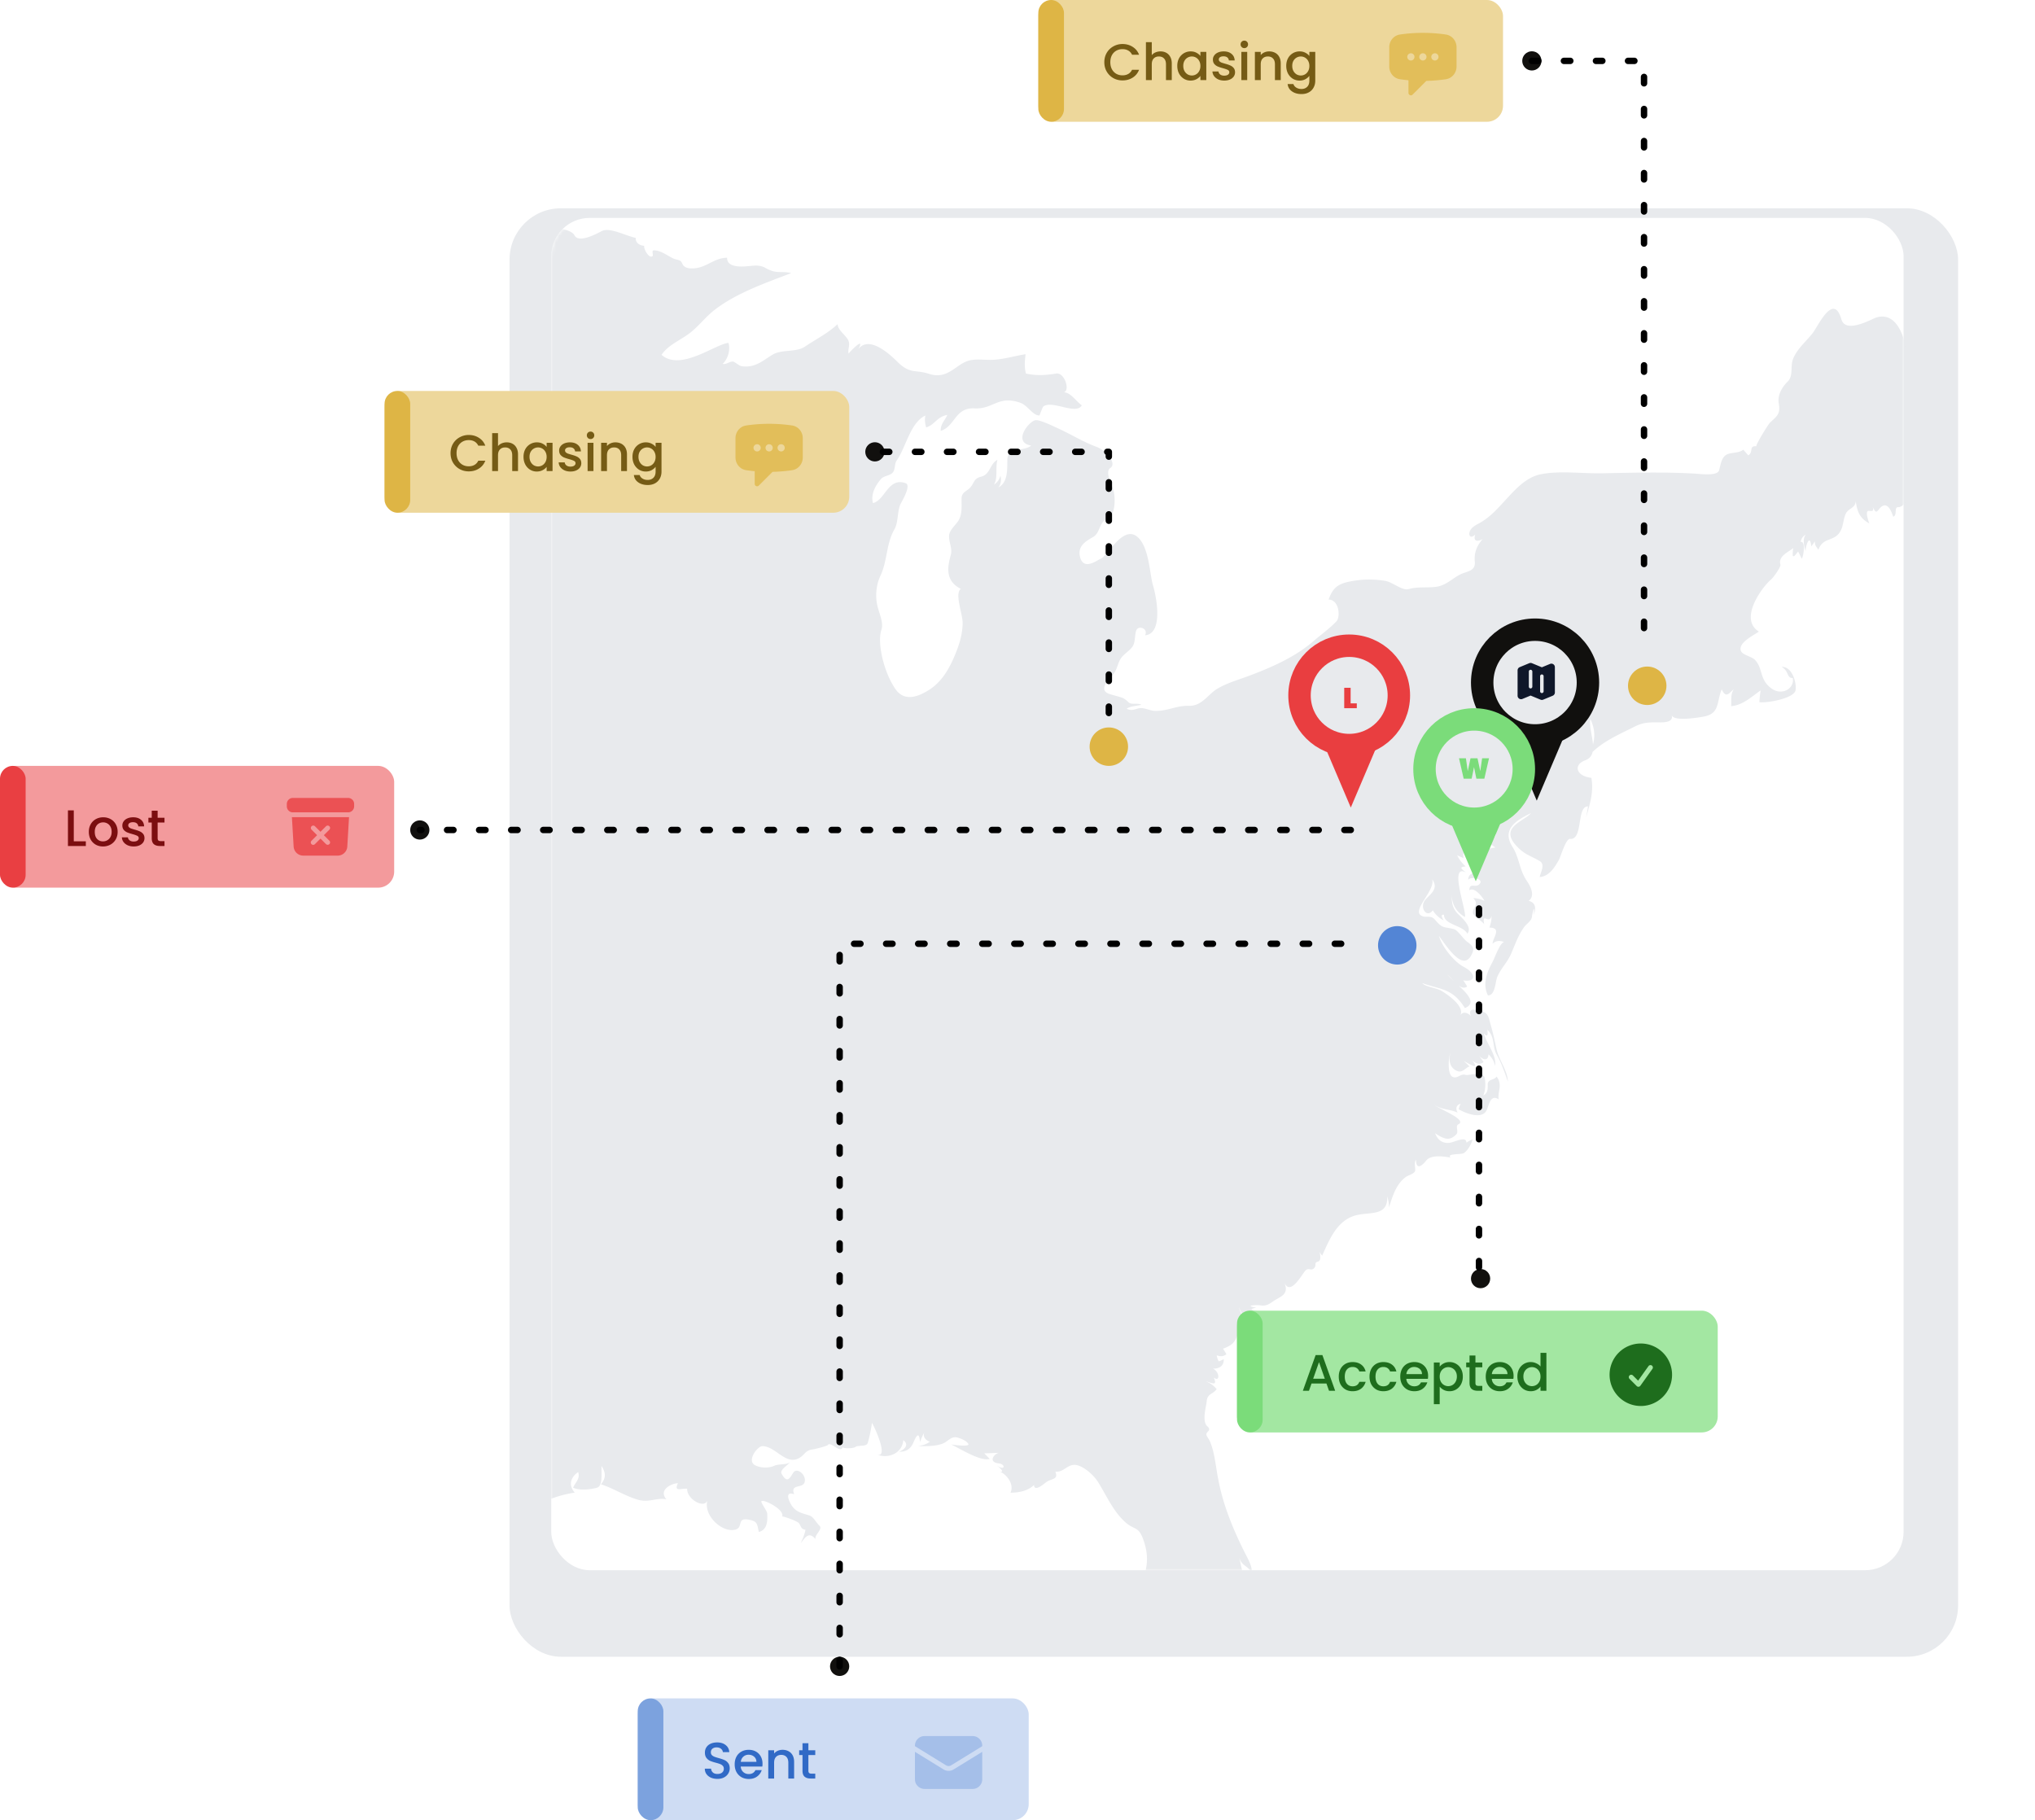 <svg xmlns="http://www.w3.org/2000/svg" width="635" height="568" fill="none"><g filter="url(#a)"><rect width="452" height="452" x="157" y="53" fill="#E8EAED" rx="16"/></g><rect width="422" height="422" x="172" y="68" fill="#fff" rx="12"/><mask id="b" width="422" height="422" x="172" y="68" maskUnits="userSpaceOnUse" style="mask-type:alpha"><rect width="422" height="422" x="172" y="68" fill="#D9D9D9" rx="12"/></mask><g mask="url(#b)"><path fill="#E8EAED" d="M-287.17 286.621c-.75-4.687-8.747-8.734-10.129-14.039-1.547-6.005.73-11.39-1.876-17.493-1.02-2.386-7.727-7.639-7.911-9.353-.48-4.824-.395-9.108 3.192-11.277-1.546 1.18-1.856.962-.941-.672.5-1.365 1.126-2.946.375-4.904-1.277-3.295 1.251-5.464.876-8.522-.316-2.333-3.298-5.761-2.923-7.527.606-2.946-1.296-3.803-2.691-7.151-.981-2.36-.316-4.206-.106-6.084.25-2.307-1.375-4.396-1.75-6.776-.441-2.676.269-5.009 1-7.072.29-.857 1.902-5.734 2.402-2.867-.25-1.364.671-1.259 1.626-1.582.625-.244.441-3.539-1.126-.672.356-2.412.191-6.347 3.403-6.486-3.087.963-1.481-2.247-1.336-3.539.211-1.905.605-3.698.961-5.517.54-2.735-.066-6.162 1.106-8.548 1.711-3.48 1.777-9.379 1.546-13.96-.085-1.687-.855-5.892 1.876-5.464-2.692-2.762-2.027-6.433-1.652-8.252.48-2.36-1.316-6.11 1.961-6.295 2.442-.131 8.997 2.195 9.833.376-.941.613-3.778-1.015-5.239-1.582-2.817-1.127-3.508-.481-5.41-.131-2.836.533-3.152-5.656-3.258-6.618.356 1.259.672 2.518.922 3.724 2.441-.646-.876-7.474 3.613-5.84-1.711-.962-3.192-1.311-4.429-1.074-2.133-4.073 1.23-4.021 3.692-4.956-1.356.105-3.133-.673-4.739-1.767a6.06 6.06 0 0 0-.191 1.767c-2.086-5.787-1.856-11.653-6.371-17.842-2.152-2.973-4.949-12.3-1.546-11.522 5.429 1.26 10.478 3.942 15.907 4.799 3.258.507 10.228-.244 12.255 2.788-.586-1.391-.164-2.386.981-2.65.125 1.365 1.836 3.111 2.382 4.58.645 1.741-2.007 3.751-2.711 4.8 1.171-4.074-1.672-.245-2.067.296-1.297 1.687-2.106 3.697-3.133 5.543 2.692 1.529 3.692.158 4.653-.699-.961.323-1.816.725-2.586 1.233-1.751-2.676.289-4.258 1.751-5.062 2.566-1.417 3.317-3.75 5.133-5.734 2.817 2.761-2.652 4.633-1.652 7.606 2.086-1.905 3.133 4.798.461 5.14l.375-1.766c-2.047.27-1.777 2.518-2.106 4.074-1.106-1.503-1.126-2.788-.441-3.566-1.961.91-1.876 3.645-4.324 4.099 1.941-.56 2.211-.158.816 1.233.796-1.503 1.441-1.206 1.942.883-.606-1.957.355-2.92 2.882-1.878 1.606.672 2.403-1.767 2.863-2.334 1.652-2.142 5.075-3.427 2.422-8.199-1.941-3.48 3.739-5.543 1.231-8.199-2.086-2.221-.895-4.047-3.258-6.512-1.797-1.845-2.527.508-3.297-2.65 5.43 2.142 2.672-2.999 3.297-5.14-2.356.401-4.173-3.138-3.903-4.423.5-2.307 8.313-.883 11.064-.883H156.55c2.632 0 1.671-2.973 1.566-5.174-.066-1.846 2.652-3.803 4.883-.613 2.567 3.724-.065 10.743 5.72 11.95 1.731.375 9.267.322 10.543 2.787 1.356 2.676 7.372-.751 8.497-1.311 2.462-1.312 7.325 1.417 10.629 2.115-.144 1.417 1.067 2.386 2.633 2.465-.27.752 1.336 3.968 2.527 3.296.5-.297-.375-1.846.441-1.879 1.942-.026 3.719 1.286 5.739 2.36 1.626.883 2.567.297 3.173 1.793.394.988 1.375 1.364 2.231 1.45 4.949.455 7.246-3.243 11.754-3.296-.105 3.428 5.43 2.736 6.977 2.597 1.461-.132 3.172-.428 4.989.587 3.567 2.037 4.804.83 8.036 1.608-8.313 3.19-17.165 6.294-23.779 11.39-2.758 2.089-4.805 4.85-7.477 7.019-2.988 2.439-7.055 3.882-9.208 7.098 5.95 5.253 16.783-3.374 20.897-3.724.71 2.439-.415 5.333-1.837 6.539 1.297.349 2.613-1.206 3.633-.56 1.837 1.1 1.652 1.39 3.673 1.39 3.508 0 5.89-2.307 8.332-3.724 2.863-1.687 7.306-.646 9.978-2.438 3.488-2.36 7.2-4.179 10.254-7.046.125 1.766 1.981 2.972 3.086 4.581 1.146 1.713-.039 3.078.356 4.607.48-.725 5.324-5.603 3.047-1.417 2.738-3.566 7.727-.455 12.071 3.855 4.047 4.074 5.68 2.465 9.918 3.856 5.89 1.931 8.313-2.867 12.34-4.073 2.422-.725 5.509-.106 8.227-.323 3.383-.27 6.371-1.206 9.622-1.714-.21 1.905-.48 3.803.106 6.031 3.692.804 6.555.455 9.457 0 2.613-.402 4.403 5.332 2.383 5.84 2.257.158 3.692 2.735 5.594 4.073-1.75 3.19-9.398-1.819-12.07.428-.106.079-1.172 2.736-1.086 2.736-2.133.132-3.692-3.164-6.055-3.968-6.931-2.386-8.392 2.063-14.216 1.766-6.18-.349-5.97 5.491-10.583 7.02-.125-2.169 1.375-3.322 2.046-4.983-3.317.613-3.738 2.972-6.594 3.908-.415-1.364-.5-2.623-.25-3.724-4.759 2.281-6.055 9.966-8.938 14.013-.731 1.015-.415 2.709-1.172 3.698-.855 1.127-2.836 1.015-3.777 2.142-1.442 1.687-3.278 4.528-2.462 7.474 3.758-.857 4.739-8.147 10.169-6.215 1.961.698-1.376 6.004-1.672 6.722-.941 2.386-.586 5.603-1.836 7.745-2.547 4.396-2.133 9.702-4.298 14.335-1.126 2.36-1.672 5.412-1.172 8.549.461 2.92 2.278 5.945 1.422 8.47-1.376 4.126.836 13.425 4.489 18.566 3.047 4.258 7.805 1.661 9.813.482 4.633-2.676 7.141-7.316 9.102-12.326 1.066-2.709 1.882-5.543 1.961-8.785.086-2.762-2.613-9.3-.566-10.77-5.43-2.736-3.863-7.771-3.113-10.691.5-1.905-.625-3.856-.566-5.84.086-2.063 2.527-3.644 3.258-5.384.856-1.984.625-3.942.645-6.295.039-2.116 1.856-2.28 2.863-3.592 1.277-1.635.981-2.65 3.343-3.243 2.758-.698 2.672-4.073 4.989-5.227-.691 2.386.211 5.656-1.086 7.745 1.02-.646 1.692-1.582 2.027-2.788.375 1.45.086 2.762-.645 3.671 2.883-1.555 2.778-5.2 2.797-8.575.04-4.179 5.134-2.544 7.451-4.501-5.845-.936-.922-7.422 1.25-7.903 1.336-.27 5.535 1.819 7.247 2.597 4.027 1.845 7.68 4.152 11.754 5.655 3.363 1.232 6.47 5.306 4.469 6.617-1.922 1.285.605 5.227 1.066 7.501.54 2.788.316 7.474-2.066 8.41-2.613 1.015-2.107 4.284-4.364 5.629-2.152 1.259-4.989 2.735-4.133 6.215 1.105 4.502 5.43.962 6.469.587 2.133-.778 7.076-10.928 11.63-6.644 3.528 3.295 3.633 11.521 4.679 14.975 1.337 4.528 3.028 15.113-2.481 15.568 1.106-2.116-2.106-3.269-2.757-1.477-.54 1.556-.231 3.672-1.146 4.983-.98 1.391-2.547 2.195-3.547 3.566-1.066 1.476-1.211 3.48-2.337 4.904-.835 1.074-5.284 5.035-1.355 6.321 1.421.481 2.836.751 4.258 1.285a7.394 7.394 0 0 1 1.856 1.45c1.086.672 2.586 0 3.903.646-1.547.402-3.363.375-4.614 1.232 2.106 1.048 3.192-.454 5.035-.158 1.231.185 2.613.804 3.778.831 3.863.131 6.7-1.688 10.668-1.582 3.844.132 5.891-3.454 8.477-5.115 2.988-1.905 6.852-2.972 10.334-4.284 7.226-2.709 14.387-5.919 19.961-10.743 2.356-2.063 5.094-3.968 7.227-6.242 1.231-1.312.921-6.67-2.462-6.776 1.501-4.205 3.344-5.174 8.477-5.945 2.778-.402 6.036-.402 9.142.106 2.481.428 5.324 3.19 7.431 2.57 2.691-.804 5.574-.323 8.457-.699 3.152-.402 5.094-2.649 7.661-3.908 1.941-.962 4.719-.91 4.449-3.909-.29-3.078.816-5.2 2.461-7.098-1.105.646-3.133 1.18-2.336-1.391-1.422 1.391-2.152.323-1.711-.936.46-1.311 1.921-2.036 3.047-2.649 3.422-1.905 5.64-4.528 8.227-7.316 2.797-3.026 6.285-6.994 10.833-7.903 5.864-1.206 13.025-.185 19.376-.323 9.438-.185 18.685-.428 28.373.079 1.856.079 7.411.936 7.957-1.015.441-1.608.691-3.645 1.961-4.633 1.442-1.128 4.028-.508 5.595-1.793.519.586 1.02 1.18 1.546 1.766 1.711-.936.066-3.111 2.567-2.814-.566-.079 3.672-6.861 4.173-7.343 2.066-2.01 3.402-2.57 2.777-6.057-.48-2.761 1.277-5.358 2.778-6.802 1.836-1.766.77-4.824 1.691-7.098 1.297-3.19 4.094-5.438 6.114-8.035 1.731-2.195 6.47-12.885 8.977-4.258 1.337 4.608 9.649-.243 10.834-.586 6.996-2.221 9.497 7.929 9.497 12.325 0 3.941.355 7.982.5 11.976.086 2.089-1.297 8.008.875 10.209 2.317 2.307 4.469.053 4.344 3.514-.086 2.438-.77 4.956 1.922 7.447.836-1.476 2.507-.856 3.672 1.075 1.376 2.28-.585 2.92-.19 4.93 1.75-1.635 2.297.244 1.731 1.45-.626 1.285-2.403 1.687-3.798 2.01-1.711.376-3.153.672-4.403 1.767-.875.777-3.989 4.02-3.824.026-1.356.534-1.797 2.439-3.508 2.439-1.297 0-.145 2.57-1.5 2.972-.376-1.074-1.297-3.941-2.962-3.48-1.882.508-1.981 3.75-3.469.349.481 1.556-.085 1.365-1.191 1.312-1.297-.079-.066 3.243.145 3.909-3.297-1.793-3.758-4.074-4.239-6.994.066 2.037-2.106 2.307-2.922 3.672-.921 1.581-.855 3.776-1.672 5.437-1.882 3.856-5.508 1.879-7.035 6.11-.77-1.127-1.126-1.364-1.086-2.623-.375.534-.75 1.074-1.126 1.582-.48-4.476-1.941.402-1.777 1.582-.539-1.932-.98-3.883.02-5.253-.855.481-1.375 1.232-1.566 2.28 1.586-.455.961 4.502.316 5.227a37.35 37.35 0 0 0-1.106-2.248c-.586.699-2.422 3.217-.625-.375-1.422 4.02-1.047.428-.922-.699-1.402 1.259-4.738 2.465-3.988 5.141.23.778-2.277 4.179-2.922 4.686-2.462 2.01-10.274 12.194-3.798 16.234-1.25.988-6.746 3.513-5.555 6.11.54 1.232 3.363 1.661 4.384 2.761 2.547 2.762 1.296 6.137 5.133 8.898 3.219 2.334 7.227.053 6.621-3.269-2.007 0-1.046-2.116-3.488-3.48 3.442-.158 4.778 5.279 4.344 7.343-.5 2.438-8.642 3.994-11.274 3.671a36.67 36.67 0 0 1 .395-3.671c-2.798 1.904-5.489 4.607-9.188 4.903.085-1.845-.211-3.908.836-5.253-1.336.857-2.357 3.19-3.798 0-1.626 3.968-.54 7.606-5.64 8.522-1.02.185-9.372 1.688-9.978-.481.731 2.307-2.527 2.307-4.008 2.281-3.238-.027-4.903 0-7.516 1.311-5.219 2.624-10.419 4.799-14.196 9.004 1.355-3.428 2.566-6.723.355-11.363-.75 3.829 3.278 11.119-1.606 12.885-3.797 1.391-2.863 4.957 1.922 5.464.816 4.555-.606 8.549-1.626 12.378.191-1.153.395-2.307.566-3.453-3.633-.106-1.402 10.499-5.594 10.13-1.336-.105-2.922 5.602-3.488 6.565-1.251 2.221-3.008 5.141-5.97 5.332.066-1.101 1.883-3.856.02-4.957-3.087-1.845-4.844-1.957-7.582-5.088-4.929-5.629 2.942-7.448 4.844-9.913-3.442 1.793-9.602 4.528-5.785 10.559 2.211 3.513 2.027 6.993 4.508 10.664 2.008 2.946 2.047 5.115.52 6.189 2.587.534 2.172 2.973 1.606 4.344.5-3.968-.5-.376-.539.481-.086 1.391-1.731 2.36-2.423 3.295-1.856 2.571-2.816 5.359-4.093 8.358-1.145 2.676-3.258 4.66-4.344 7.29-.625 1.555-.606 5.787-2.902 5.707-1.962-3.882.125-7.955 1.526-10.585.691-1.338 2.212-5.76 3.508-6.057-1.48-.56-2.672-.376-3.567.534-.066-1.687 3.087-5.036-1.02-5.036a9.892 9.892 0 0 0 .691-3.645c-.77 2.868-3.047-1.39-2.297 2.597-.586-.936-3.508-2.623-3.528-3.565-.065-1.714 2.067-2.597.106-4.581 1.145.026 2.316.296 3.508.857-.751-1.45-3.258-4.449-4.739-3.296.066-2.439 1.797-.804 2.988-1.766 2.007-1.661-2.257-2.762-3.317-1.529-.066-2.841 3.903-1.793 3.508-5.01-.375.482-.77.936-1.211 1.365-2.797-4.713 3.317-6.005 6.2-6.407a60.794 60.794 0 0 1-2.047-1.39c1.066-.646 1.816-1.556 2.257-2.788a28.533 28.533 0 0 1-2.777 2.089c.336-.613.625-1.233.895-1.905-1.777-.217-2.277.831-2.672 2.195-.29.936-2.613 3.829-1.672.244-.691.698-1.066 1.634-1.106 2.761-1.625-3.295-3.468.534-2.777 2.09-.691-.27-1.356-.56-2.047-.883.625 1.338 1.527 2.491 2.653 3.48-1.981.217-1.626.56.105 1.905-5.555-3.052.375 12.377-.356 13.88-2.922-1.74-4.133-4.284-4.073-7.098-.066 2.307-.02 4.343 2.211 6.433 1.731 1.634 4.133 4.073 2.633 5.866-1.442-2.676-7.326-2.736-7.286-5.893-.895-.158-.941.402-.105 1.74-1.337-.672-2.587-1.793-3.383-3.137-1.883 2.544-4.114-.725-2.547-2.999 1.211-1.766 4.699-3.48 2.336-6.697 1.106 3.296-6.095 9.38-3.594 11.225 1.527 1.127 3.008-.323 4.489 1.417 2.462 2.92 2.712 2.089 5.864 2.92 1.277.323 2.922 3.078 4.219 3.994 2.192 1.529 2.192 2.386 1.191 4.232-2.652 4.903-7.45-2.571-10.043-6.11.836 3.242 4.719 8.12 7.786 9.702 3.778 1.957 3.968 4.877-.211 4.178.441.613.836 1.259 1.231 1.905-2.008 1.556-4.364-2.142-6.095-3.645 2.692 3.296 10.63 8.226 5.384 10.394-3.863-6.215-7.496-5.707-13.301-7.797.895 1.18 4.488 1.45 6.114 2.492 2.277 1.39 7.161 4.903 5.765 7.579.672-1.179 2.008-1.074 3.278.159-1.106-2.789 1.856-1.879 3.488-1.418 2.067.587 2.106 2.195 2.692 4.153.75 2.57 1.277 5.088 1.836 7.665.711 3.296 3.528 6.861 3.528 10.071-.981-2.788-1.941-5.708-3.488-8.41-1.481-2.597-.356-5.332-2.903-7.718.145.936.336 2.788-1.145 1.048.961 3.375 4.114 6.914 3.548 10.236-.25-1.364-.942-2.571-2.047-3.645-.086 1.846-1.297 2.089-2.903.508.481.613.941 1.258 1.356 1.904-.981.857-2.172.699-3.508-.507 2.653 3.513-1.402.804-2.692.158a26.69 26.69 0 0 1 1.817 1.74c-1.461.428-2.212 2.36-4.278 1.206-2.212-1.206-2.192-3.908-1.626-5.358-.605.777-1.125 6.406.54 7.342 1.501.831 2.633-1.074 4.028-.586 1.145.402 5.574-1.451 6.094 1.015.336 1.687.191 4.126-.48 5.411 1.296-.534 1.461-1.819 1.402-3.269-.086-1.932 2.027-1.391 2.777-2.624 1.981 2.676.25 4.581.645 7.099-2.758-1.766-3.067 2.28-3.863 3.618-1.422 2.492-5.891 1.075-8.622-.507.145-.587.355-1.18.605-1.714-1.171.323-1.731 1.286-.941 2.762-2.422-1.127-4.883-.831-7.266-2.412 1.547 1.311 10.419 4.659 7.516 6.057-1.105.534.231 2.28-.671 3.163-1.981 1.958-3.442 1.74-6.595-.375.922 2.412 2.633 3.269 4.634 2.972 1.336-.184 5.199-2.247 5.133-.026a9.373 9.373 0 0 1 1.962-1.048c-.461 1.529-1.481 3.454-2.758 4.311-.711.481-5.64.079-4.113 1.39-2.633-.455-6.2-.857-7.642.936-.98 1.259-3.132 3.375-3.172-.244-.625.778-.23 2.195-.25 3.217-.02 1.127-2.106 1.555-2.797 2.063-3.087 2.142-4.219 5.892-5.384 9.59 0-1.154-.191-2.307-.539-3.454.25 6.696-6.016 4.528-10.63 6.163-5.239 1.878-7.476 7.421-9.688 12.325-1.171-1.259-1.125-2.623-.23-3.454-1.586 1.154.816 4.878-1.191 5.359-1.086.244-.395 1.1-.941 1.819-.981 1.285-1.692-.027-2.692.778-1.047.83-4.844 8.522-6.786 3.803 1.672 3.882-1.171 4.422-3.238 5.813-1.316.883-2.317 1.74-4.219 1.391-.816-.159-5.535 0-1.296.725-4.528 1.048 3.527.402-.922 2.597 3.719-.403-1.75 3.051-2.172-1.049.77 4.687-1.902-.698-2.336-1.713.441 1.529 1.316 2.999 1.751 4.528.5 1.931-2.508 4.851-1.192 1.338-1.461 4.126-1.355 5.629-5.469 7.098.356.561.711 1.154 1.066 1.714-.816.699-1.836.804-3.047.349.105.646.316 1.286.625 1.905.54-.184 1.067-.428 1.567-.698.145 2.142-1.527 3.051-3.344 2.946 2.258 1.18 2.106 4.37.231 2.761 1.23 2.841-.441 1.714-2.528 1.207 1.317.454 2.462 1.258 3.443 2.438-1.067 1.582-2.923 1.365-3.113 3.777-.126 1.74-1.567 6.083.164 7.797.711.587.796 1.127.29 1.608-1.251 1.154-.086 1.529.691 3.428 1.461 3.671 1.711 7.981 2.507 11.732 1.501 8.034 4.884 16.181 8.767 23.708 1.922 3.697 1.836 4.501 1.546 8.008-.269 3.48 1.376 6.644 2.337 10.097-1.961-3.565-3.238-7.368-2.547-11.013.77-4.153-2.778-3.19-3.567-6.618 1.191 6.321 3.067 12.378 5.719 18.462 1.461 3.295 4.805 10.097 3.153 13.182 4.949-.804 3.047 23.227 2.481 25.857-.922 4.284-1.672 13.261-4.989 15.62-1.086.778-1.211-2.57-2.317-.105-.796 1.766-2.817.026-4.199.646-2.316 1.015-6.325-.323-4.258-3.645.731 1.233 1.882 2.195 3.113 2.597.29-1.905-2.942-3.803-3.883-5.227-2.086-3.111-1.626-6.512-5.285-8.68-2.172-1.286-4.173-1.477-4.969-4.423-.75-2.92.125-6.993-3.343-8.654 1.731-.699 2.257-2.814 3.593-3.968-1.501.534-2.086 2.65-3.547 3.322-1.231.56-1.376-7.632-.731-8.68-.921.804-1.961.751-3.133-.185 2.778 2.841-.645 3.454-2.481 0-1.691-3.163-1.441-8.627-4.844-10.717 2.402-.158 5.93-6.433 4.008-9.135-.46.376-.895.778-1.336 1.206-.145-1.503-1.211-2.676-2.481-3.295-.52 1.232-.355 2.247.961 3.137 1.191.804-.54 3.401-.856 3.968-.98-1.312-1.941-2.999-1.086 0-3.343-7.072 1.652-13.769 1.883-20.281.065-2.333-.356-4.422-1.211-6.775-1.501-3.995-2.673-2.736-5.384-5.089-3.923-3.427-5.989-8.41-8.688-12.701-1.316-2.089-3.903-4.37-6.114-5.114-3.238-1.075-4.298 2.247-7.18 1.904 1.046 2.65-1.277 2.037-2.988 3.375-.672.534-3.633 3.052-3.673.778-1.856 1.845-4.633 2.412-7.351 2.412 1.171-2.333-.771-5.385-3.219-6.565 1.086.159.75-.481-.98-1.904 2.612 1.819 2.691-.455.519-.673-3.238-.375-1.652-2.814 0-3.295-1.5.053-3.007.132-4.508.158.586.587 1.145 1.153 1.711 1.74-2.836.857-8.977-3.052-12.004-4.502.375.053 5.989.884 5.324-.217-.671-1.074-2.633-1.767-3.567-1.984-1.711-.376-2.817 1.18-4.074 1.766-2.106 1.015-5.509 1.015-8.056.936 1.402-.158 2.633-.613 3.719-1.364-1.461-.481-2.297-1.635-1.731-2.946-.54.988-1.001 2.01-1.356 3.111-.336-4.772-1.817-.244-2.402.777-.895 1.503-2.231 2.281-4.173 2.169 1.086-.323 3.593-1.905 1.356-3.619-.25 3.909-4.449 6.031-8.332 4.476 3.863 1.443-.336-7.982-1.442-9.86-.289 2.036-.73 4.31-1.296 6.215-.415 1.417-2.903.587-3.969 1.364-.586.429-4.008.534-3.824-.052-.711 2.194-3.343-1.444-4.614-.778.731.244-3.843 1.417-4.843 1.555-2.528.323-2.403 1.958-4.654 2.92-4.028 1.687-7.055-4.02-11.063-3.941-1.422.026-4.969 4.528-2.172 5.971 1.856.962 4.554.831 5.989.132 1.172-.587 4.133-.27 4.805-1.101-.336.778-3.298 2.386-2.547 3.619 1.73 3.137 2.547 1.364 3.547-.218 1.145-2.063 4.364.613 3.594 2.92-.672 1.958-4.555.349-3.219 3.698-2.297-.857-2.191.804-1.296 2.597 1.441 2.919 3.422 3.19 6.015 3.994 1.251.375 2.106 2.221 3.192 3.242 1.086 1.049-1.625 2.815-1.277 4.153-2.211-2.735-3.422-.053-4.594 1.232.606-1.311 1.211-2.649 1.481-4.152-1.527-.217-1.296-1.101-2.086-2.089-.5-.613-4.489-2.063-5.18-2.063.77-2.221-5.89-5.464-6.469-4.772-.336.402 1.75 2.972 1.796 3.882.145 2.676-.125 5.062-2.612 5.734-.586-2.518-.376-3.269-2.962-3.803-4.153-.883-1.731 2.412-4.403 3.078-4.219 1.048-10.169-4.633-8.622-9.326-.586 2.115-3.238 1.153-4.699-.132-.941-.857-1.777-2.089-1.672-3.296-1.652-.296-4.298 1.207-2.883-1.74-1.941.027-6.219 2.063-3.613 5.01-3.087-.561-5.324 1.1-8.707.184-3.969-1.074-7.747-3.592-11.715-4.851 1.355-1.661 1.777-3.243.191-5.708-.126 1.819.519 6.242-1.442 6.776-1.836.507-5.364.989-7.43-.027.625-1.555 2.257-2.708 1.586-4.851-1.883 1.207-3.423 3.698-1.086 6.407-5.594.83-11.064 2.92-14.967 6.723.961-1.984 2.962-3.296 4.884-4.153-1.731-.349-3.258.185-4.699.699.75-1.503 1.546-3.295.539-5.358-1.316.349-1.211 1.819-2.277 2.412-1.02.587-1.625-1.766-2.422-.323-.691 1.232 1.481 5.892 3.113 6.374-2.066 2.946-4.653 4.903-6.555 8.034-2.613 4.284-9.418 3.48-11.59 7.527l2.883-1.048c-2.192 1.555-4.555 2.973-7.075 3.994.96-1.285 2.507-1.878 3.343-3.295-1 .323-1.961.725-2.863 1.206 2.047-1.635-3.153-1.206-4.113-3.111.52 1.206.48 2.221-.106 3.111-.605-5.141-5.054 3.025.606 2.761-1.481 2.037-4.239 2.947-6.305-.349.816 2.867-2.231 9.109-2.403 5.359-.539 2.735-4.074-.079-4.297 3.111 1.375.402 2.402.079 3.047-1.015.566 5.332-4.383 4.396-7.641 5.516.625.106 1.277.158 1.902.185-.231 1.285.855 2.142 1.441 3.243.731 1.338-.941 4.231-1.296 5.253-.942 2.709-4.259 2.867-6.24-.218 1.02 1.259 1.231 2.465.672 3.645 1.625.402 3.363.778 4.613-.184-.019 1.904-.191 5.061-1.671 6.004-1.251.804.98 4.825 1.25 6.11.856 3.829.52 11.765 3.903 14.869a17.91 17.91 0 0 0 1.211-1.555c.816 1.819-2.797 3.566-3.883 3.724-2.133.349-4.489-3.909-7.036-3.909-2.066 0-4.719.613-6.891-.672-2.507-1.529-5.824-4.983-8.766-5.438-5.114-.804-5.825-4.528-7.602-9.642-1.21-3.454-2.712-6.407-3.238-9.966-.21-1.529.125-2.946-.23-4.475-.48-2.248-3.317-3.026-4.634-4.851-2.027-2.815-2.882-6.11-5.258-8.734-2.337-2.57-3.594-5.332-4.844-8.469-1.192-2.999-1.606-6.031-2.942-9.003-.645-1.477-1.751-2.597-2.442-4.021-.856-1.714-3.172-2.814-3.673-4.37-.921-2.92-4.883-3.856-5.864-6.94-.105-.349-5.219-1.075-5.7-1.154-5.324-.83-10.648-1.048-14.531 1.958-4.22 3.269-3.238 11.442-7.892 14.599-2.066 1.417-5.864-1.931-8.016-3.295-1.922-1.233-3.922-2.248-5.844-3.513-1.461-.963-3.238-3.619-4.72-4.179-3.152-1.18-4.929-6.084-5.508-9.03-.52-1.984-.145-3.539-1.066-5.576-.836-1.819-1.942-3.513-2.383-5.385-.816-3.513-3.922-4.824-6.68-6.512-3.844-2.386-7.582-7.527-10.583-11.013-2.508-2.867-4.489-2.307-6.575-6.216-2.336-4.396-7.891-3.025-10.813-3.025-4.72 0-9.399.217-14.216-.105-5.325-.323-4.72 2.57-5.075 6.887-.46 5.464-11.84 2.544-16.098 2.544-8.688 0-17.31.91-26.096.455-4.113-.217-8.688-3.025-12.9-4.739-5.805-2.359-11.649-4.231-17.454-6.485-10.958-4.285-21.923-8.925-32.881-13.585-.02-1.766 1-2.867 1.481-4.343-13.131.455-25.642 2.386-38.331 3.803-1.606-4.047-1.731-7.85-3.113-11.871-1.692-4.903-5.509-6.775-9.293-10.262-3.864-3.566-3.133-1.503-6.72-2.761-2.442-.857-.02-6.967-6.114-6.75-3.739.159-5.641-1.015-8.833-4.422-3.383-3.592-7.476-2.973-11.083-3.751-2.356-.507-8.747.936-9.649-3.855-.566-2.999 1.376-5.787.231-8.865-1.231-2.973-4.528-2.465-4.199-5.787.21-2.09-3.383-4.607-5.509-6.242-2.086-1.582-2.883-3.645-3.949-5.787-1.566-3.111-6.825-6.189-7.325-9.003-.796-4.396-.27-4.37 1.191-7.343 1.692-3.513-1.606-4.343-5.16-6.32-5.258-2.947-3.192-5.735-5.594-9.406-1.422-2.168-1.376-7.046.856-7.178.539 1.18-.086 2.334.645 3.481.895 1.417 3.113 2.57 4.403 3.644-.817-4.712-5.865-10.018-1.712-12.509-7.351-5.464-1.875 4.982-5.179 4.31-2.133-.455-6.977-6.083-7.602-2.92.441-1.39-.066-5.708 2.837-1.905-.836-1.608-1.731-3.269-3.383-4.528"/></g><circle cx="421" cy="217" r="15.5" stroke="#E93E40" stroke-width="7"/><path fill="#E93E40" d="M413 232h17l-8.5 20-8.5-20Zm8.448-12.512h1.926V221h-3.924v-6.372h1.998v4.86Z"/><circle cx="479" cy="213" r="16.5" stroke="#11100E" stroke-width="7"/><path fill="#11100E" d="M470.579 228.79h17.895l-8.948 21.052-8.947-21.052Z"/><path fill="#0F172A" fill-rule="evenodd" d="M478.023 206.954a1.095 1.095 0 0 0-.834 0l-2.97 1.229a1.091 1.091 0 0 0-.674 1.008v7.911c0 .777.79 1.305 1.508 1.008l2.553-1.057 3.098 1.282c.267.111.567.111.834 0l2.97-1.228c.408-.169.674-.567.674-1.009v-7.91c0-.777-.79-1.305-1.508-1.008l-2.553 1.056-3.098-1.282Zm-.419 2.055c.301 0 .545.244.545.545v4.727a.545.545 0 1 1-1.091 0v-4.727c0-.301.244-.545.546-.545Zm4.065 2a.545.545 0 1 0-1.091 0v4.727a.545.545 0 0 0 1.091 0v-4.727Z" clip-rule="evenodd"/><circle cx="460" cy="240" r="15.5" stroke="#7BDC7A" stroke-width="7"/><path fill="#7BDC7A" d="M452 255h17l-8.5 20-8.5-20Zm12.63-18.372L463.172 243h-2.484l-.738-3.618-.738 3.618h-2.484l-1.458-6.372h2.151l.576 4.014.864-4.014h2.178l.864 4.014.576-4.014h2.151Z"/><circle cx="131" cy="259" r="3" fill="#11100E"/><circle cx="262" cy="520" r="3" fill="#11100E"/><circle cx="436" cy="295" r="6" fill="#5385D5"/><circle cx="514" cy="214" r="6" fill="#DEB545"/><circle cx="346" cy="233" r="6" fill="#DEB545"/><circle cx="462" cy="399" r="3" fill="#11100E"/><rect width="123" height="38" y="239" fill="#F39A9C" rx="5"/><rect width="8" height="38" y="239" fill="#E93F42" rx="4"/><path fill="#7B0E10" d="M23.024 262.528h3.76V264H21.2v-11.12h1.824v9.648Zm9.11 1.616c-.833 0-1.585-.187-2.257-.56a4.149 4.149 0 0 1-1.584-1.6c-.384-.693-.576-1.493-.576-2.4 0-.896.198-1.691.592-2.384a4.088 4.088 0 0 1 1.616-1.6c.683-.373 1.446-.56 2.288-.56.843 0 1.606.187 2.288.56a4.09 4.09 0 0 1 1.616 1.6c.395.693.592 1.488.592 2.384 0 .896-.202 1.691-.608 2.384a4.254 4.254 0 0 1-1.664 1.616 4.785 4.785 0 0 1-2.304.56Zm0-1.584c.469 0 .906-.112 1.311-.336.416-.224.752-.56 1.008-1.008.256-.448.384-.992.384-1.632 0-.64-.122-1.179-.368-1.616a2.473 2.473 0 0 0-.976-1.008 2.67 2.67 0 0 0-1.312-.336c-.469 0-.906.112-1.312.336-.394.224-.709.56-.944 1.008-.234.437-.352.976-.352 1.616 0 .949.24 1.685.72 2.208.491.512 1.104.768 1.84.768Zm9.578 1.584c-.693 0-1.317-.123-1.872-.368-.544-.256-.976-.597-1.296-1.024a2.59 2.59 0 0 1-.511-1.456h1.887c.032.373.209.688.529.944.33.245.74.368 1.232.368.512 0 .906-.096 1.184-.288.288-.203.431-.459.431-.768 0-.331-.16-.576-.48-.736-.309-.16-.805-.336-1.488-.528-.66-.181-1.2-.357-1.616-.528a2.904 2.904 0 0 1-1.088-.784c-.298-.352-.448-.816-.448-1.392 0-.469.14-.896.416-1.28.278-.395.672-.704 1.184-.928.523-.224 1.12-.336 1.792-.336 1.003 0 1.809.256 2.416.768.62.501.95 1.189.992 2.064h-1.823a1.3 1.3 0 0 0-.48-.944c-.288-.235-.678-.352-1.169-.352-.48 0-.847.091-1.103.272a.841.841 0 0 0-.385.72c0 .235.086.432.257.592.17.16.378.288.623.384.246.085.608.197 1.088.336.64.171 1.163.347 1.569.528.416.171.773.427 1.072.768.298.341.453.795.464 1.36 0 .501-.14.949-.416 1.344-.278.395-.672.704-1.184.928-.502.224-1.094.336-1.776.336Zm7.475-7.472v4.88c0 .331.075.571.224.72.16.139.427.208.8.208h1.12V264h-1.44c-.821 0-1.45-.192-1.888-.576-.437-.384-.656-1.008-.656-1.872v-4.88h-1.04v-1.488h1.04v-2.192h1.84v2.192h2.144v1.488h-2.144Z"/><path fill="#EB5154" d="M91.375 249a1.875 1.875 0 0 0-1.875 1.875v.75c0 1.036.84 1.875 1.875 1.875h17.25a1.874 1.874 0 0 0 1.875-1.875v-.75a1.874 1.874 0 0 0-1.875-1.875h-17.25Z"/><path fill="#EB5154" fill-rule="evenodd" d="m91.087 255 .54 9.176A3 3 0 0 0 94.62 267h10.757a3 3 0 0 0 2.995-2.824l.54-9.176H91.087Zm6.133 2.845a.75.75 0 0 1 1.06 0l1.72 1.719 1.72-1.719a.749.749 0 1 1 1.06 1.06l-1.719 1.72 1.719 1.72a.749.749 0 1 1-1.06 1.06l-1.72-1.719-1.72 1.719a.75.75 0 1 1-1.06-1.06l1.72-1.72-1.72-1.72a.75.75 0 0 1 0-1.06Z" clip-rule="evenodd"/><rect width="150" height="38" x="386" y="409" fill="#A3E7A2" rx="5"/><path fill="#1E6D1D" fill-rule="evenodd" d="M502.25 429a9.75 9.75 0 0 1 9.75-9.75 9.75 9.75 0 0 1 9.75 9.75 9.75 9.75 0 0 1-9.75 9.75 9.75 9.75 0 0 1-9.75-9.75Zm13.36-1.814a.75.75 0 1 0-1.22-.872l-3.236 4.53-1.624-1.624a.749.749 0 1 0-1.06 1.06l2.25 2.25a.748.748 0 0 0 1.14-.094l3.75-5.25Z" clip-rule="evenodd"/><rect width="8" height="38" x="386" y="409" fill="#7BDC7A" rx="4"/><path fill="#1E6D1D" d="M413.904 431.728h-4.656l-.8 2.272h-1.904l3.984-11.136h2.112L416.624 434h-1.92l-.8-2.272Zm-.512-1.488-1.808-5.168-1.824 5.168h3.632Zm4.356-.656c0-.907.182-1.701.544-2.384a3.976 3.976 0 0 1 1.536-1.6c.651-.373 1.398-.56 2.24-.56 1.067 0 1.947.256 2.64.768.704.501 1.179 1.221 1.424 2.16h-1.968a2.081 2.081 0 0 0-.768-1.024c-.352-.245-.794-.368-1.328-.368-.746 0-1.344.267-1.792.8-.437.523-.656 1.259-.656 2.208 0 .949.219 1.691.656 2.224.448.533 1.046.8 1.792.8 1.056 0 1.755-.464 2.096-1.392h1.968c-.256.896-.736 1.611-1.44 2.144-.704.523-1.578.784-2.624.784-.842 0-1.589-.187-2.24-.56a4.113 4.113 0 0 1-1.536-1.6c-.362-.693-.544-1.493-.544-2.4Zm9.594 0c0-.907.181-1.701.544-2.384a3.963 3.963 0 0 1 1.536-1.6c.651-.373 1.397-.56 2.24-.56 1.067 0 1.947.256 2.64.768.704.501 1.179 1.221 1.424 2.16h-1.968a2.081 2.081 0 0 0-.768-1.024c-.352-.245-.795-.368-1.328-.368-.747 0-1.344.267-1.792.8-.437.523-.656 1.259-.656 2.208 0 .949.219 1.691.656 2.224.448.533 1.045.8 1.792.8 1.056 0 1.755-.464 2.096-1.392h1.968c-.256.896-.736 1.611-1.44 2.144-.704.523-1.579.784-2.624.784-.843 0-1.589-.187-2.24-.56a4.099 4.099 0 0 1-1.536-1.6c-.363-.693-.544-1.493-.544-2.4Zm18.282-.208c0 .331-.022.629-.064.896h-6.736c.053.704.314 1.269.784 1.696.469.427 1.045.64 1.728.64.981 0 1.674-.411 2.08-1.232h1.968a4 4 0 0 1-1.456 2c-.694.512-1.558.768-2.592.768-.843 0-1.6-.187-2.272-.56a4.178 4.178 0 0 1-1.568-1.6c-.374-.693-.56-1.493-.56-2.4 0-.907.181-1.701.544-2.384a3.93 3.93 0 0 1 1.552-1.6c.672-.373 1.44-.56 2.304-.56.832 0 1.573.181 2.224.544a3.84 3.84 0 0 1 1.52 1.536c.362.651.544 1.403.544 2.256Zm-1.904-.576c-.011-.672-.251-1.211-.72-1.616-.47-.405-1.051-.608-1.744-.608-.63 0-1.168.203-1.616.608-.448.395-.715.933-.8 1.616h4.88Zm5.523-2.32c.309-.405.73-.747 1.264-1.024.533-.277 1.136-.416 1.808-.416.768 0 1.466.192 2.096.576.64.373 1.141.901 1.504 1.584.362.683.544 1.467.544 2.352 0 .885-.182 1.68-.544 2.384a4.123 4.123 0 0 1-1.504 1.632 3.947 3.947 0 0 1-2.096.576c-.672 0-1.27-.133-1.792-.4a4.099 4.099 0 0 1-1.28-1.024v5.472h-1.824v-13.008h1.824v1.296Zm5.36 3.072c0-.608-.128-1.131-.384-1.568a2.447 2.447 0 0 0-.992-1.008 2.627 2.627 0 0 0-2.624 0 2.694 2.694 0 0 0-.992 1.024c-.246.448-.368.976-.368 1.584 0 .608.122 1.141.368 1.6.256.448.586.789.992 1.024a2.627 2.627 0 0 0 2.624 0c.416-.245.746-.597.992-1.056.256-.459.384-.992.384-1.6Zm5.788-2.88v4.88c0 .331.074.571.224.72.16.139.426.208.8.208h1.12V434h-1.44c-.822 0-1.451-.192-1.888-.576-.438-.384-.656-1.008-.656-1.872v-4.88h-1.04v-1.488h1.04v-2.192h1.84v2.192h2.144v1.488h-2.144Zm11.905 2.704c0 .331-.022.629-.064.896h-6.736c.053.704.314 1.269.784 1.696.469.427 1.045.64 1.728.64.981 0 1.674-.411 2.08-1.232h1.968a4 4 0 0 1-1.456 2c-.694.512-1.558.768-2.592.768-.843 0-1.6-.187-2.272-.56a4.178 4.178 0 0 1-1.568-1.6c-.374-.693-.56-1.493-.56-2.4 0-.907.181-1.701.544-2.384a3.93 3.93 0 0 1 1.552-1.6c.672-.373 1.44-.56 2.304-.56.832 0 1.573.181 2.224.544a3.84 3.84 0 0 1 1.52 1.536c.362.651.544 1.403.544 2.256Zm-1.904-.576c-.011-.672-.251-1.211-.72-1.616-.47-.405-1.051-.608-1.744-.608-.63 0-1.168.203-1.616.608-.448.395-.715.933-.8 1.616h4.88Zm3.091.752c0-.885.181-1.669.544-2.352a4.056 4.056 0 0 1 3.632-2.16 4.01 4.01 0 0 1 1.696.384c.565.245 1.013.576 1.344.992v-4.256h1.84V434h-1.84v-1.328c-.299.427-.715.779-1.248 1.056-.523.277-1.126.416-1.808.416a4.028 4.028 0 0 1-2.112-.576 4.272 4.272 0 0 1-1.504-1.632c-.363-.704-.544-1.499-.544-2.384Zm7.216.032c0-.608-.128-1.136-.384-1.584a2.593 2.593 0 0 0-.976-1.024 2.574 2.574 0 0 0-1.312-.352c-.47 0-.907.117-1.312.352-.406.224-.736.56-.992 1.008-.246.437-.368.96-.368 1.568 0 .608.122 1.141.368 1.6.256.459.586.811.992 1.056a2.627 2.627 0 0 0 2.624 0c.405-.235.73-.576.976-1.024.256-.459.384-.992.384-1.6Z"/><rect width="145" height="38" x="120" y="122" fill="#EDD79B" rx="5"/><rect width="8" height="38" x="120" y="122" fill="#DEB545" rx="4"/><path fill="#755B15" d="M140.592 141.416c0-1.088.251-2.064.752-2.928a5.427 5.427 0 0 1 2.064-2.016 5.752 5.752 0 0 1 2.864-.736c1.184 0 2.235.293 3.152.88.928.576 1.6 1.397 2.016 2.464h-2.192c-.288-.587-.688-1.024-1.2-1.312-.512-.288-1.104-.432-1.776-.432-.736 0-1.392.165-1.968.496a3.506 3.506 0 0 0-1.36 1.424c-.32.619-.48 1.339-.48 2.16 0 .821.16 1.541.48 2.16a3.613 3.613 0 0 0 1.36 1.44c.576.331 1.232.496 1.968.496.672 0 1.264-.144 1.776-.432.512-.288.912-.725 1.2-1.312h2.192c-.416 1.067-1.088 1.888-2.016 2.464-.917.576-1.968.864-3.152.864-1.045 0-2-.24-2.864-.72a5.55 5.55 0 0 1-2.064-2.032c-.501-.864-.752-1.84-.752-2.928Zm17.543-3.376c.672 0 1.269.144 1.792.432.533.288.949.715 1.248 1.28.309.565.464 1.248.464 2.048v5.2h-1.808v-4.928c0-.789-.197-1.392-.592-1.808-.395-.427-.933-.64-1.616-.64s-1.227.213-1.632.64c-.395.416-.592 1.019-.592 1.808V147h-1.824v-11.84h1.824v4.048a3.078 3.078 0 0 1 1.168-.864 3.985 3.985 0 0 1 1.568-.304Zm5.223 4.512c0-.885.181-1.669.544-2.352a4.052 4.052 0 0 1 1.504-1.584 4.028 4.028 0 0 1 2.112-.576c.693 0 1.296.139 1.808.416.522.267.938.603 1.248 1.008v-1.28h1.84V147h-1.84v-1.312c-.31.416-.731.763-1.264 1.04-.534.277-1.142.416-1.824.416a3.914 3.914 0 0 1-2.08-.576 4.272 4.272 0 0 1-1.504-1.632c-.363-.704-.544-1.499-.544-2.384Zm7.216.032c0-.608-.128-1.136-.384-1.584a2.593 2.593 0 0 0-.976-1.024 2.574 2.574 0 0 0-1.312-.352c-.47 0-.907.117-1.312.352-.406.224-.736.56-.992 1.008-.246.437-.368.96-.368 1.568 0 .608.122 1.141.368 1.6.256.459.586.811.992 1.056a2.627 2.627 0 0 0 2.624 0c.405-.235.73-.576.976-1.024.256-.459.384-.992.384-1.6Zm7.435 4.56c-.693 0-1.317-.123-1.872-.368-.544-.256-.976-.597-1.296-1.024a2.596 2.596 0 0 1-.512-1.456h1.888c.032.373.208.688.528.944.331.245.742.368 1.232.368.512 0 .907-.096 1.184-.288.288-.203.432-.459.432-.768 0-.331-.16-.576-.48-.736-.309-.16-.805-.336-1.488-.528-.661-.181-1.2-.357-1.616-.528a2.91 2.91 0 0 1-1.088-.784c-.298-.352-.448-.816-.448-1.392 0-.469.139-.896.416-1.28.278-.395.672-.704 1.184-.928.523-.224 1.12-.336 1.792-.336 1.003 0 1.808.256 2.416.768.619.501.95 1.189.992 2.064h-1.824a1.3 1.3 0 0 0-.48-.944c-.288-.235-.677-.352-1.168-.352-.48 0-.848.091-1.104.272a.841.841 0 0 0-.384.72c0 .235.086.432.256.592.171.16.379.288.624.384.246.085.608.197 1.088.336.64.171 1.163.347 1.568.528a2.84 2.84 0 0 1 1.072.768c.299.341.454.795.464 1.36 0 .501-.138.949-.416 1.344-.277.395-.672.704-1.184.928-.501.224-1.093.336-1.776.336Zm6.275-10.128c-.33 0-.608-.112-.832-.336a1.13 1.13 0 0 1-.336-.832c0-.331.112-.608.336-.832.224-.224.502-.336.832-.336.32 0 .592.112.816.336.224.224.336.501.336.832 0 .331-.112.608-.336.832a1.11 1.11 0 0 1-.816.336Zm.896 1.168V147h-1.824v-8.816h1.824Zm6.843-.144c.693 0 1.312.144 1.856.432.555.288.987.715 1.296 1.28.309.565.464 1.248.464 2.048v5.2h-1.808v-4.928c0-.789-.197-1.392-.592-1.808-.395-.427-.933-.64-1.616-.64s-1.227.213-1.632.64c-.395.416-.592 1.019-.592 1.808V147h-1.824v-8.816h1.824v1.008a3.033 3.033 0 0 1 1.136-.848 3.706 3.706 0 0 1 1.488-.304Zm9.495 0c.682 0 1.285.139 1.808.416.533.267.949.603 1.248 1.008v-1.28h1.84v8.96c0 .811-.171 1.531-.512 2.16a3.683 3.683 0 0 1-1.488 1.504c-.64.363-1.408.544-2.304.544-1.195 0-2.187-.283-2.976-.848-.79-.555-1.238-1.312-1.344-2.272h1.808c.138.459.432.827.88 1.104.458.288 1.002.432 1.632.432.736 0 1.328-.224 1.776-.672.458-.448.688-1.099.688-1.952v-1.472c-.31.416-.731.768-1.264 1.056-.523.277-1.12.416-1.792.416a4.028 4.028 0 0 1-2.112-.576 4.272 4.272 0 0 1-1.504-1.632c-.363-.704-.544-1.499-.544-2.384 0-.885.181-1.669.544-2.352a4.052 4.052 0 0 1 1.504-1.584 4.028 4.028 0 0 1 2.112-.576Zm3.056 4.544c0-.608-.128-1.136-.384-1.584a2.593 2.593 0 0 0-.976-1.024 2.574 2.574 0 0 0-1.312-.352c-.47 0-.907.117-1.312.352-.406.224-.736.56-.992 1.008-.246.437-.368.96-.368 1.568 0 .608.122 1.141.368 1.6.256.459.586.811.992 1.056a2.627 2.627 0 0 0 2.624 0c.405-.235.73-.576.976-1.024.256-.459.384-.992.384-1.6Z"/><path fill="#E2BE5A" fill-rule="evenodd" d="M240 132.25c-2.429 0-4.817.178-7.152.521-1.978.291-3.348 2.024-3.348 3.97v6.018c0 1.946 1.37 3.679 3.348 3.97.877.129 1.761.234 2.652.316V151a.75.75 0 0 0 1.28.53l4.184-4.183a.387.387 0 0 1 .266-.112 49.155 49.155 0 0 0 5.922-.506c1.978-.291 3.348-2.023 3.348-3.97v-6.018c0-1.947-1.37-3.679-3.348-3.97a49.188 49.188 0 0 0-7.152-.521Zm-3.75 6.375a1.125 1.125 0 1 0 0 2.25 1.125 1.125 0 0 0 0-2.25Zm2.625 1.125a1.125 1.125 0 1 1 2.25 0 1.125 1.125 0 0 1-2.25 0Zm4.875-1.125a1.125 1.125 0 1 0 0 2.25 1.125 1.125 0 0 0 0-2.25Z" clip-rule="evenodd"/><circle cx="273" cy="141" r="3" fill="#11100E"/><rect width="145" height="38" x="324" fill="#EDD79B" rx="5"/><rect width="8" height="38" x="324" fill="#DEB545" rx="4"/><path fill="#755B15" d="M344.592 19.416c0-1.088.251-2.064.752-2.928a5.427 5.427 0 0 1 2.064-2.016 5.755 5.755 0 0 1 2.864-.736c1.184 0 2.235.293 3.152.88.928.576 1.6 1.397 2.016 2.464h-2.192c-.288-.587-.688-1.024-1.2-1.312-.512-.288-1.104-.432-1.776-.432-.736 0-1.392.165-1.968.496a3.506 3.506 0 0 0-1.36 1.424c-.32.619-.48 1.339-.48 2.16 0 .821.16 1.541.48 2.16a3.617 3.617 0 0 0 1.36 1.44c.576.33 1.232.496 1.968.496.672 0 1.264-.144 1.776-.432.512-.288.912-.725 1.2-1.312h2.192c-.416 1.067-1.088 1.888-2.016 2.464-.917.576-1.968.864-3.152.864-1.045 0-2-.24-2.864-.72a5.548 5.548 0 0 1-2.064-2.032c-.501-.864-.752-1.84-.752-2.928Zm17.543-3.376c.672 0 1.269.144 1.792.432.533.288.949.715 1.248 1.28.309.565.464 1.248.464 2.048V25h-1.808v-4.928c0-.79-.197-1.392-.592-1.808-.395-.427-.933-.64-1.616-.64s-1.227.213-1.632.64c-.395.416-.592 1.019-.592 1.808V25h-1.824V13.16h1.824v4.048a3.072 3.072 0 0 1 1.168-.864 3.99 3.99 0 0 1 1.568-.304Zm5.223 4.512c0-.885.181-1.67.544-2.352a4.056 4.056 0 0 1 3.616-2.16c.693 0 1.296.139 1.808.416.522.267.938.603 1.248 1.008v-1.28h1.84V25h-1.84v-1.312c-.31.416-.731.763-1.264 1.04-.534.277-1.142.416-1.824.416a3.914 3.914 0 0 1-2.08-.576 4.268 4.268 0 0 1-1.504-1.632c-.363-.704-.544-1.499-.544-2.384Zm7.216.032c0-.608-.128-1.136-.384-1.584a2.591 2.591 0 0 0-.976-1.024 2.577 2.577 0 0 0-1.312-.352c-.47 0-.907.117-1.312.352-.406.224-.736.56-.992 1.008-.246.437-.368.96-.368 1.568 0 .608.122 1.141.368 1.6.256.459.586.81.992 1.056a2.63 2.63 0 0 0 1.312.352c.469 0 .906-.117 1.312-.352.405-.235.73-.576.976-1.024.256-.459.384-.992.384-1.6Zm7.435 4.56c-.693 0-1.317-.123-1.872-.368-.544-.256-.976-.597-1.296-1.024a2.596 2.596 0 0 1-.512-1.456h1.888c.032.373.208.688.528.944.331.245.742.368 1.232.368.512 0 .907-.096 1.184-.288.288-.203.432-.459.432-.768 0-.33-.16-.576-.48-.736-.309-.16-.805-.336-1.488-.528-.661-.181-1.2-.357-1.616-.528a2.906 2.906 0 0 1-1.088-.784c-.298-.352-.448-.816-.448-1.392 0-.47.139-.896.416-1.28.278-.395.672-.704 1.184-.928.523-.224 1.12-.336 1.792-.336 1.003 0 1.808.256 2.416.768.619.501.95 1.19.992 2.064h-1.824a1.3 1.3 0 0 0-.48-.944c-.288-.235-.677-.352-1.168-.352-.48 0-.848.09-1.104.272a.842.842 0 0 0-.384.72c0 .235.086.432.256.592.171.16.379.288.624.384.246.085.608.197 1.088.336.64.17 1.163.347 1.568.528.416.17.774.427 1.072.768.299.341.454.795.464 1.36 0 .501-.138.95-.416 1.344-.277.395-.672.704-1.184.928-.501.224-1.093.336-1.776.336Zm6.275-10.128c-.33 0-.608-.112-.832-.336a1.13 1.13 0 0 1-.336-.832c0-.33.112-.608.336-.832.224-.224.502-.336.832-.336.32 0 .592.112.816.336.224.224.336.501.336.832 0 .33-.112.608-.336.832a1.11 1.11 0 0 1-.816.336Zm.896 1.168V25h-1.824v-8.816h1.824Zm6.843-.144c.693 0 1.312.144 1.856.432.555.288.987.715 1.296 1.28.309.565.464 1.248.464 2.048V25h-1.808v-4.928c0-.79-.197-1.392-.592-1.808-.395-.427-.933-.64-1.616-.64s-1.227.213-1.632.64c-.395.416-.592 1.019-.592 1.808V25h-1.824v-8.816h1.824v1.008a3.033 3.033 0 0 1 1.136-.848 3.71 3.71 0 0 1 1.488-.304Zm9.495 0c.682 0 1.285.139 1.808.416.533.267.949.603 1.248 1.008v-1.28h1.84v8.96c0 .81-.171 1.53-.512 2.16a3.682 3.682 0 0 1-1.488 1.504c-.64.363-1.408.544-2.304.544-1.195 0-2.187-.283-2.976-.848-.79-.555-1.238-1.312-1.344-2.272h1.808c.138.459.432.827.88 1.104.458.288 1.002.432 1.632.432.736 0 1.328-.224 1.776-.672.458-.448.688-1.099.688-1.952v-1.472c-.31.416-.731.768-1.264 1.056-.523.277-1.12.416-1.792.416a4.028 4.028 0 0 1-2.112-.576 4.268 4.268 0 0 1-1.504-1.632c-.363-.704-.544-1.499-.544-2.384 0-.885.181-1.67.544-2.352a4.056 4.056 0 0 1 3.616-2.16Zm3.056 4.544c0-.608-.128-1.136-.384-1.584a2.591 2.591 0 0 0-.976-1.024 2.577 2.577 0 0 0-1.312-.352c-.47 0-.907.117-1.312.352-.406.224-.736.56-.992 1.008-.246.437-.368.96-.368 1.568 0 .608.122 1.141.368 1.6.256.459.586.81.992 1.056a2.63 2.63 0 0 0 1.312.352c.469 0 .906-.117 1.312-.352.405-.235.73-.576.976-1.024.256-.459.384-.992.384-1.6Z"/><path fill="#E2BE5A" fill-rule="evenodd" d="M444 10.25c-2.429 0-4.817.178-7.152.521-1.978.29-3.348 2.024-3.348 3.97v6.018c0 1.946 1.37 3.68 3.348 3.97.877.129 1.761.234 2.652.316V29a.75.75 0 0 0 1.28.53l4.184-4.183a.39.39 0 0 1 .266-.112c2.006-.05 3.982-.22 5.922-.506 1.978-.29 3.348-2.023 3.348-3.97v-6.018c0-1.947-1.37-3.68-3.348-3.97A49.16 49.16 0 0 0 444 10.25Zm-3.75 6.375a1.125 1.125 0 1 0 0 2.25 1.125 1.125 0 0 0 0-2.25Zm2.625 1.125a1.125 1.125 0 1 1 2.25 0 1.125 1.125 0 0 1-2.25 0Zm4.875-1.125a1.125 1.125 0 1 0 0 2.25 1.125 1.125 0 0 0 0-2.25Z" clip-rule="evenodd"/><circle cx="478" cy="19" r="3" fill="#11100E"/><rect width="122" height="38" x="199" y="530" fill="#CEDCF3" rx="5"/><rect width="8" height="38" x="199" y="530" fill="#7CA2DE" rx="4"/><path fill="#316AC6" d="M223.864 555.112c-.747 0-1.419-.128-2.016-.384-.597-.267-1.067-.64-1.408-1.12-.341-.48-.512-1.04-.512-1.68h1.952c.043.48.229.875.56 1.184.341.309.816.464 1.424.464.629 0 1.12-.149 1.472-.448.352-.309.528-.704.528-1.184 0-.373-.112-.677-.336-.912a2.102 2.102 0 0 0-.816-.544c-.32-.128-.768-.267-1.344-.416a14.03 14.03 0 0 1-1.776-.576 3.008 3.008 0 0 1-1.152-.928c-.32-.416-.48-.971-.48-1.664 0-.64.16-1.2.48-1.68.32-.48.768-.848 1.344-1.104.576-.256 1.243-.384 2-.384 1.077 0 1.957.272 2.64.816.693.533 1.077 1.269 1.152 2.208h-2.016c-.032-.405-.224-.752-.576-1.04-.352-.288-.816-.432-1.392-.432-.523 0-.949.133-1.28.4-.331.267-.496.651-.496 1.152 0 .341.101.624.304.848.213.213.48.384.8.512.32.128.757.267 1.312.416.736.203 1.333.405 1.792.608.469.203.864.517 1.184.944.331.416.496.976.496 1.68a3 3 0 0 1-.464 1.6c-.299.501-.741.907-1.328 1.216-.576.299-1.259.448-2.048.448Zm14.072-4.736c0 .331-.021.629-.064.896h-6.736c.054.704.315 1.269.784 1.696.47.427 1.046.64 1.728.64.982 0 1.675-.411 2.08-1.232h1.968a3.994 3.994 0 0 1-1.456 2c-.693.512-1.557.768-2.592.768-.842 0-1.6-.187-2.272-.56a4.185 4.185 0 0 1-1.568-1.6c-.373-.693-.56-1.493-.56-2.4 0-.907.182-1.701.544-2.384a3.942 3.942 0 0 1 1.552-1.6c.672-.373 1.44-.56 2.304-.56.832 0 1.574.181 2.224.544a3.828 3.828 0 0 1 1.52 1.536c.363.651.544 1.403.544 2.256Zm-1.904-.576c-.01-.672-.25-1.211-.72-1.616-.469-.405-1.05-.608-1.744-.608-.629 0-1.168.203-1.616.608-.448.395-.714.933-.8 1.616h4.88Zm8.147-3.76c.694 0 1.312.144 1.856.432.555.288.987.715 1.296 1.28.31.565.464 1.248.464 2.048v5.2h-1.808v-4.928c0-.789-.197-1.392-.592-1.808-.394-.427-.933-.64-1.616-.64-.682 0-1.226.213-1.632.64-.394.416-.592 1.019-.592 1.808V555h-1.824v-8.816h1.824v1.008a3.04 3.04 0 0 1 1.136-.848c.47-.203.966-.304 1.488-.304Zm8.071 1.632v4.88c0 .331.075.571.224.72.16.139.427.208.8.208h1.12V555h-1.44c-.821 0-1.451-.192-1.888-.576-.437-.384-.656-1.008-.656-1.872v-4.88h-1.04v-1.488h1.04v-2.192h1.84v2.192h2.144v1.488h-2.144Z"/><path fill="#A5BFE9" d="M285.5 546.669v8.581a3 3 0 0 0 3 3h15a3 3 0 0 0 3-3v-8.581l-8.928 5.494a3 3 0 0 1-3.144 0l-8.928-5.494Z"/><path fill="#A5BFE9" d="M306.5 544.908v-.158a3 3 0 0 0-3-3h-15a3 3 0 0 0-3 3v.158l9.714 5.978c.482.296 1.09.296 1.572 0l9.714-5.978Z"/><path stroke="#000" stroke-dasharray="2 8" stroke-linecap="round" stroke-linejoin="round" stroke-width="2" d="M262 520V294.5h161.5m-2-35.5H131m330.5 24.5V399M346 222.5V141h-74M478 19h35v182"/><defs><filter id="a" width="500" height="500" x="135" y="37" color-interpolation-filters="sRGB" filterUnits="userSpaceOnUse"><feFlood flood-opacity="0" result="BackgroundImageFix"/><feColorMatrix in="SourceAlpha" result="hardAlpha" values="0 0 0 0 0 0 0 0 0 0 0 0 0 0 0 0 0 0 127 0"/><feOffset dx="2" dy="8"/><feGaussianBlur stdDeviation="12"/><feColorMatrix values="0 0 0 0 0 0 0 0 0 0 0 0 0 0 0 0 0 0 0.18 0"/><feBlend in2="BackgroundImageFix" result="effect1_dropShadow_38_559"/><feColorMatrix in="SourceAlpha" result="hardAlpha" values="0 0 0 0 0 0 0 0 0 0 0 0 0 0 0 0 0 0 127 0"/><feOffset dy="4"/><feGaussianBlur stdDeviation="2"/><feComposite in2="hardAlpha" operator="out"/><feColorMatrix values="0 0 0 0 0 0 0 0 0 0 0 0 0 0 0 0 0 0 0.1 0"/><feBlend in2="effect1_dropShadow_38_559" result="effect2_dropShadow_38_559"/><feBlend in="SourceGraphic" in2="effect2_dropShadow_38_559" result="shape"/></filter></defs></svg>